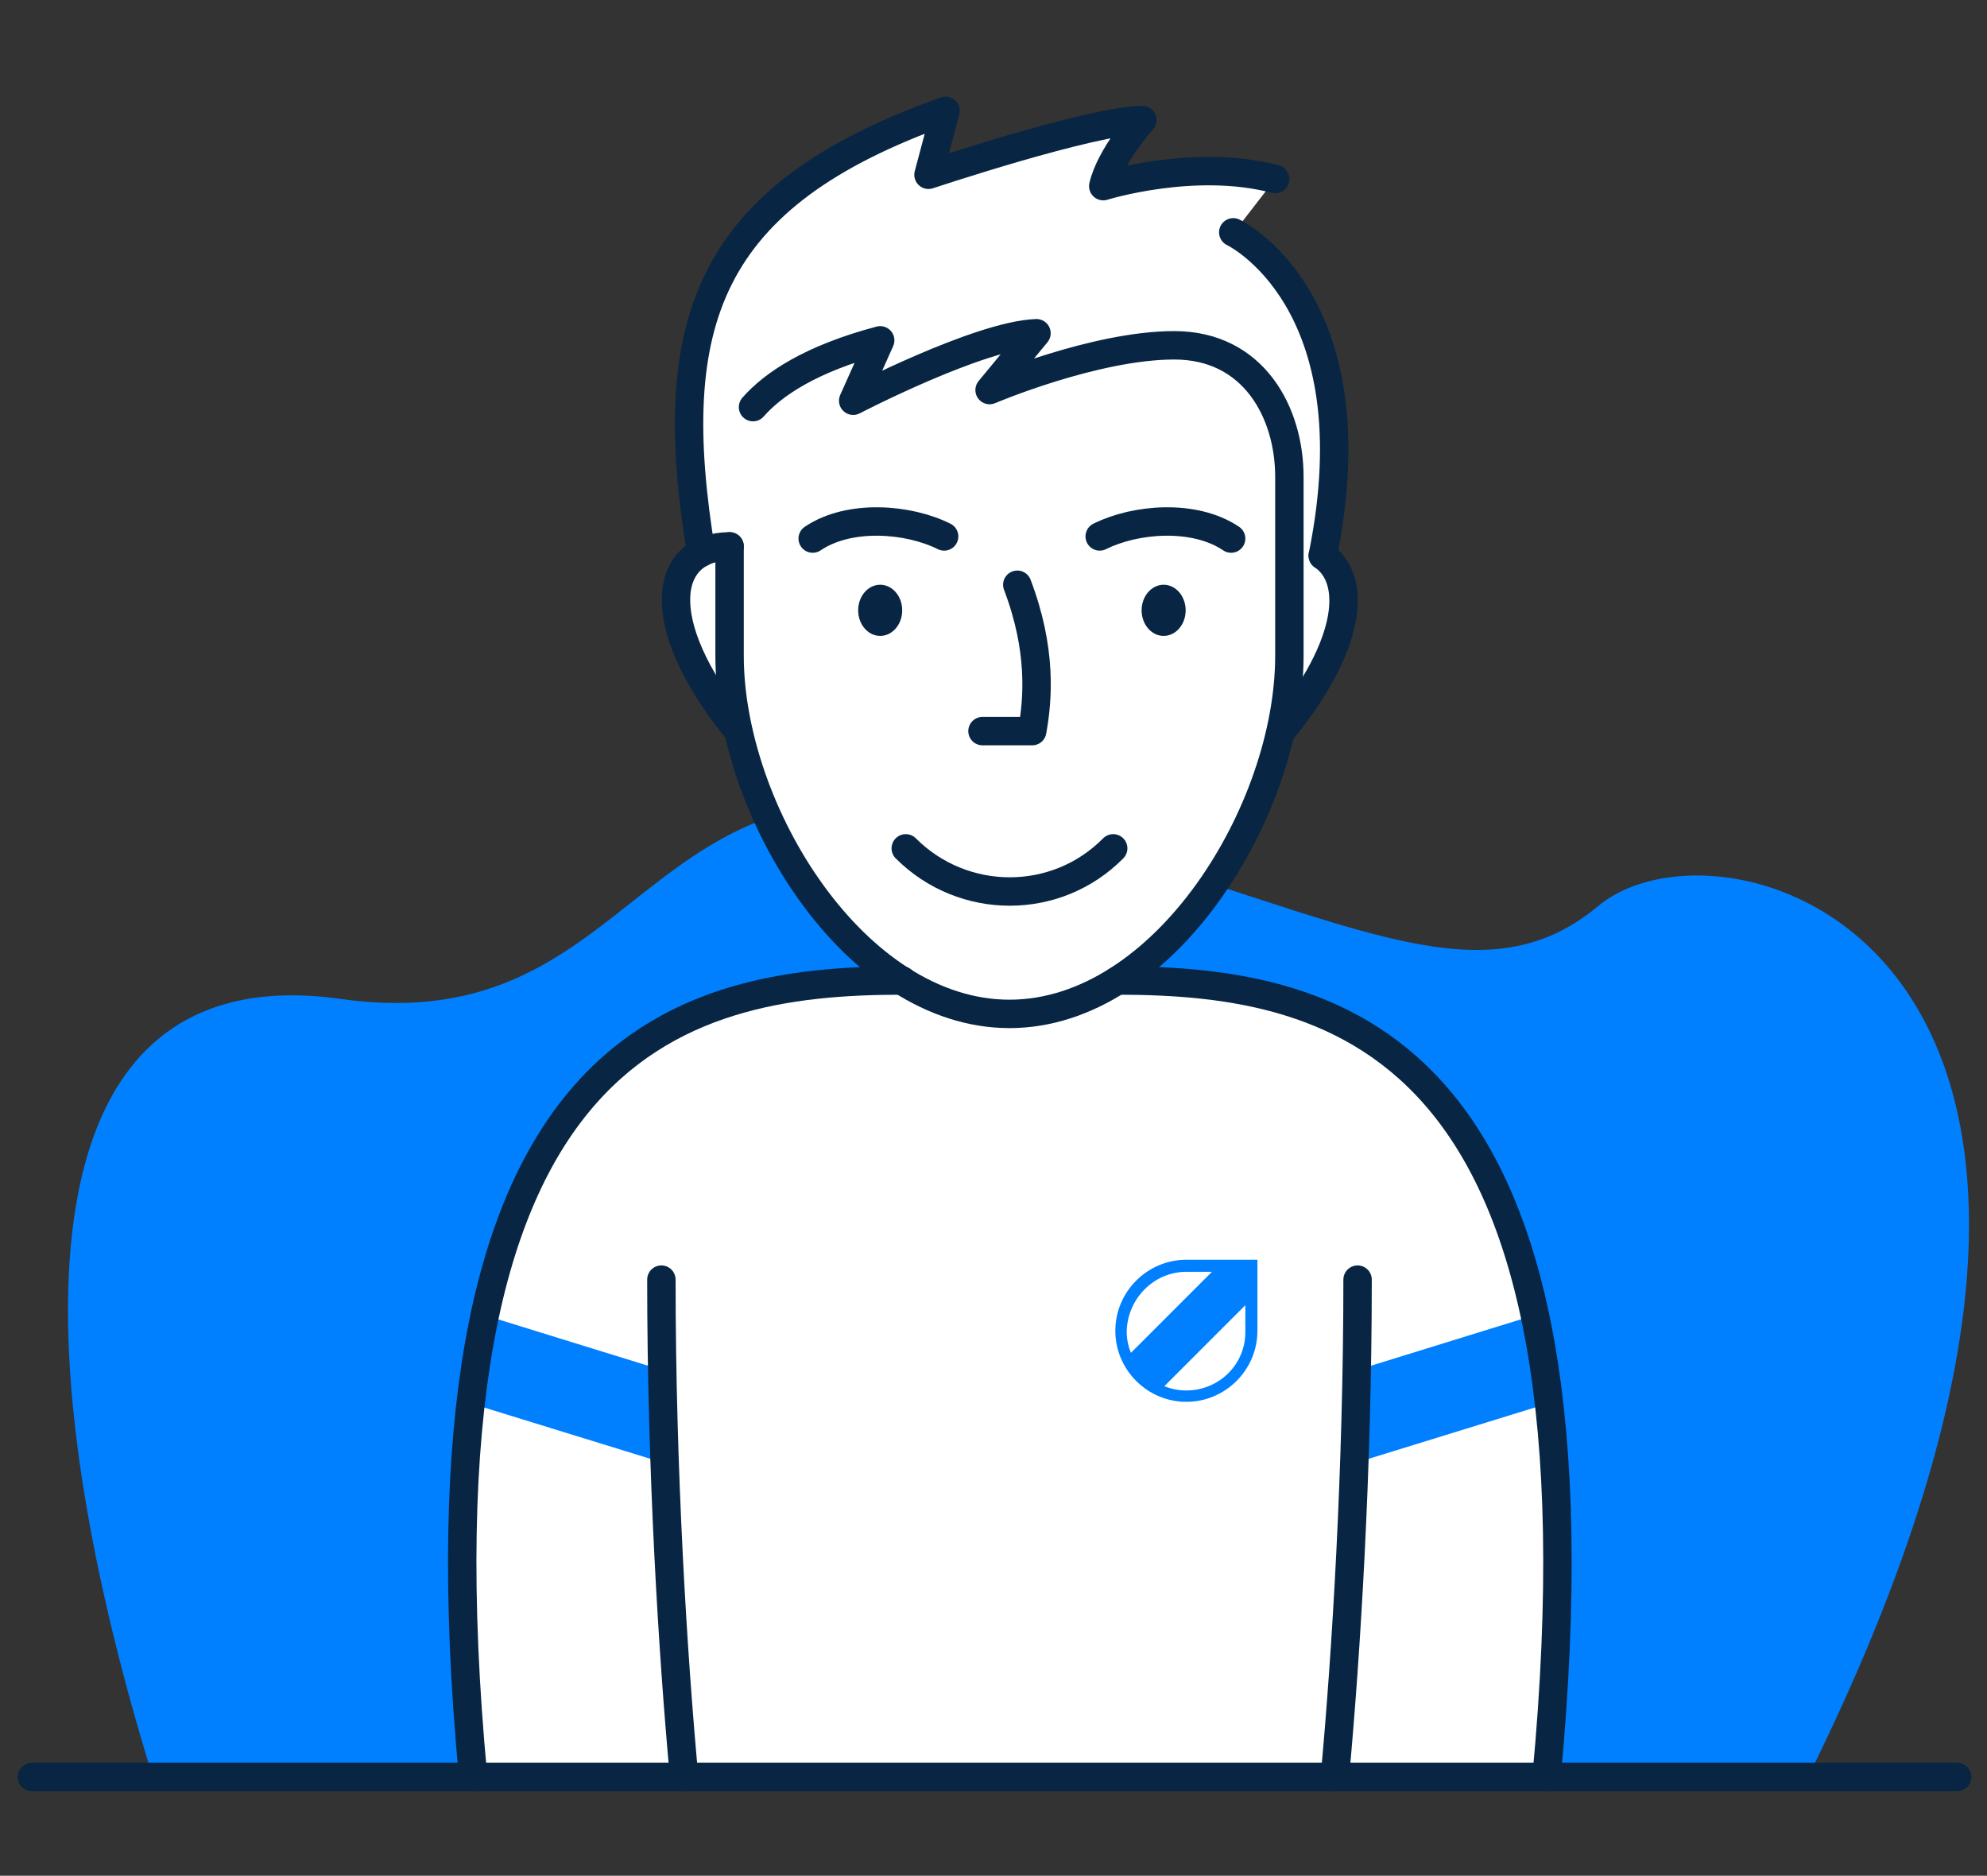 <?xml version="1.0" encoding="utf-8"?>
<!-- Generator: Adobe Illustrator 23.1.0, SVG Export Plug-In . SVG Version: 6.00 Build 0)  -->
<svg version="1.1" id="Capa_1" xmlns="http://www.w3.org/2000/svg" xmlns:xlink="http://www.w3.org/1999/xlink" x="0px" y="0px"
	 viewBox="0 0 279.7 264" style="enable-background:new 0 0 279.7 264;" xml:space="preserve">
<rect x="0" y="0" width="279.7" height="264" fill="#333333" stroke="none"/>
<style type="text/css">
	.st0{fill:#0080ff;}
	.st1{fill:#FFFFFF;}
	.st2{fill:#082643;}
	.st3{fill:none;stroke:#082643;stroke-width:4;stroke-linecap:round;stroke-linejoin:round;stroke-miterlimit:10;}
</style>
<g id="canvas">
	<title>sensa artboard</title>
	<desc>Created with Sketch.</desc>
</g>
<g id="artwork">
	<path class="st0" d="M21.5,250.1C2,187,3.5,134.3,48,140.6c42.8,6,41.5-37.9,90.2-25.7s68.8,27.6,86.8,12.6s87.5,5.7,29.5,122.6
		H21.5z"/>
	<g>
		<ellipse class="st1" cx="123.9" cy="85.9" rx="3.1" ry="3.6"/>
		<ellipse class="st1" cx="163.8" cy="85.9" rx="3.1" ry="3.6"/>
	</g>
	<path class="st1" d="M143.2,82.3c3.5,9.2,2.9,16.2,2.1,20.6h-7"/>
	<path class="st1" d="M127.5,119.4c8.1,8.1,21.2,8.1,29.2,0"/>
	<path class="st1" d="M181.5,92.3c0,21.8-17.6,50.4-39.4,50.4l0,0c-21.8,0-39.4-28.6-39.4-50.4V64.1c0,0,0-10.7,21.2-16.2l-3.8,8.5
		c0,0,17.7-9.2,25.8-9.5l-6.6,8c0,0,14.8-6.3,26-6.3s16.2,9.5,16.2,18.5L181.5,92.3L181.5,92.3z"/>
	<path class="st1" d="M173.3,75.8c-6-4-16.1-2.5-20.5,1"/>
	<path class="st1" d="M181.5,76.9c8.9,0,11.8,10.2-1.1,26h-76.5c-12.8-15.8-10.2-26-1.2-26H181.5z"/>
	<path class="st1" d="M98.7,77.8c-5.3-32.3,0.6-50.2,34.4-62.2l-2.4,9c0,0,23.1-7.7,30.1-7.7c0,0-4.5,5-5.5,9.3c0,0,12.8-4,24.2-1
		l-5.8,7.5c0,0,19.9,9.4,12.6,45.5L98.7,77.8z"/>
	<path class="st1" d="M114.4,75.8c6-4,16.1-2.5,20.5,1"/>
	<path class="st1" d="M217.6,250.1c9.8-103-28.5-112.1-60.4-112.1H127c-31.9,0-70.1,9.1-60.4,112.1"/>
	<path class="st0" d="M216,185.1l-24.9,7.7v13l26.9-8.3C217.5,193,216.8,188.9,216,185.1z"/>
	<path class="st0" d="M66.2,197.5l26.9,8.3v-13l-24.9-7.7c-0.4,1.6-0.7,3.3-1,5.1C66.9,192.5,66.5,194.9,66.2,197.5z"/>
	<g>
		<ellipse class="st2" cx="123.9" cy="85.9" rx="3.1" ry="3.6"/>
		<ellipse class="st2" cx="163.8" cy="85.9" rx="3.1" ry="3.6"/>
	</g>
	<path class="st3" d="M143.2,82.3c3.5,9.2,2.9,16.2,2.1,20.6h-7"/>
	<path class="st3" d="M127.5,119.4c8.1,8.1,21.2,8.1,29.2,0"/>
	<path class="st3" d="M102.7,76.9"/>
	<path class="st3" d="M106,57.3c2.8-3.2,8.1-6.8,17.9-9.4l-3.8,8.5c0,0,17.7-9.2,25.8-9.5l-6.6,8c0,0,14.8-6.3,26-6.3
		s16.2,9.5,16.2,18.5v25.2c0,21.8-17.6,50.4-39.4,50.4l0,0c-21.8,0-39.4-28.6-39.4-50.4V76.9"/>
	<path class="st3" d="M173.3,75.8c-5.2-3.5-13.5-2.8-18.5-0.3"/>
	<path class="st3" d="M102.7,76.9c-8.9,0-11.6,10.2,1.2,26"/>
	<path class="st3" d="M186.2,78.2c4.7,3.2,4.4,12.2-5.8,24.7"/>
	<path class="st3" d="M173.6,32.7c0,0,19.9,9.4,12.6,45.5"/>
	<path class="st3" d="M98.7,77.8c-5.3-32.3,0.6-50.2,34.4-62.2l-2.4,9c0,0,23.1-7.7,30.1-7.7c0,0-4.5,5-5.5,9.3c0,0,12.8-4,24.2-1"
		/>
	<path class="st3" d="M127,138c-31.9,0-70.1,9.1-60.4,112.1"/>
	<path class="st3" d="M157.3,138c31.9,0,70.1,9.1,60.4,112.1"/>
	<path class="st3" d="M93.1,180.1c0,26.7,1.6,52.7,3.2,70"/>
	<path class="st3" d="M191.1,180.1c0,26.7-1.6,52.7-3.2,70"/>
	<path class="st3" d="M114.4,75.8c5.2-3.5,13.5-2.8,18.5-0.3"/>
	<line class="st3" x1="4.5" y1="250.1" x2="275.5" y2="250.1"/>
	<path class="st0" d="M167,177.3c-5.5,0-10,4.5-10,10s4.5,10,10,10s10-4.5,10-10v-10H167z M167,179h3.6l-11.4,11.4
		c-0.4-0.9-0.6-2-0.6-3C158.7,182.8,162.4,179,167,179z M167,195.7c-1.1,0-2.1-0.2-3.1-0.6l11.4-11.4v3.6
		C175.4,192,171.6,195.7,167,195.7z"/>
</g>
<g id="cuts">
</g>
</svg>
